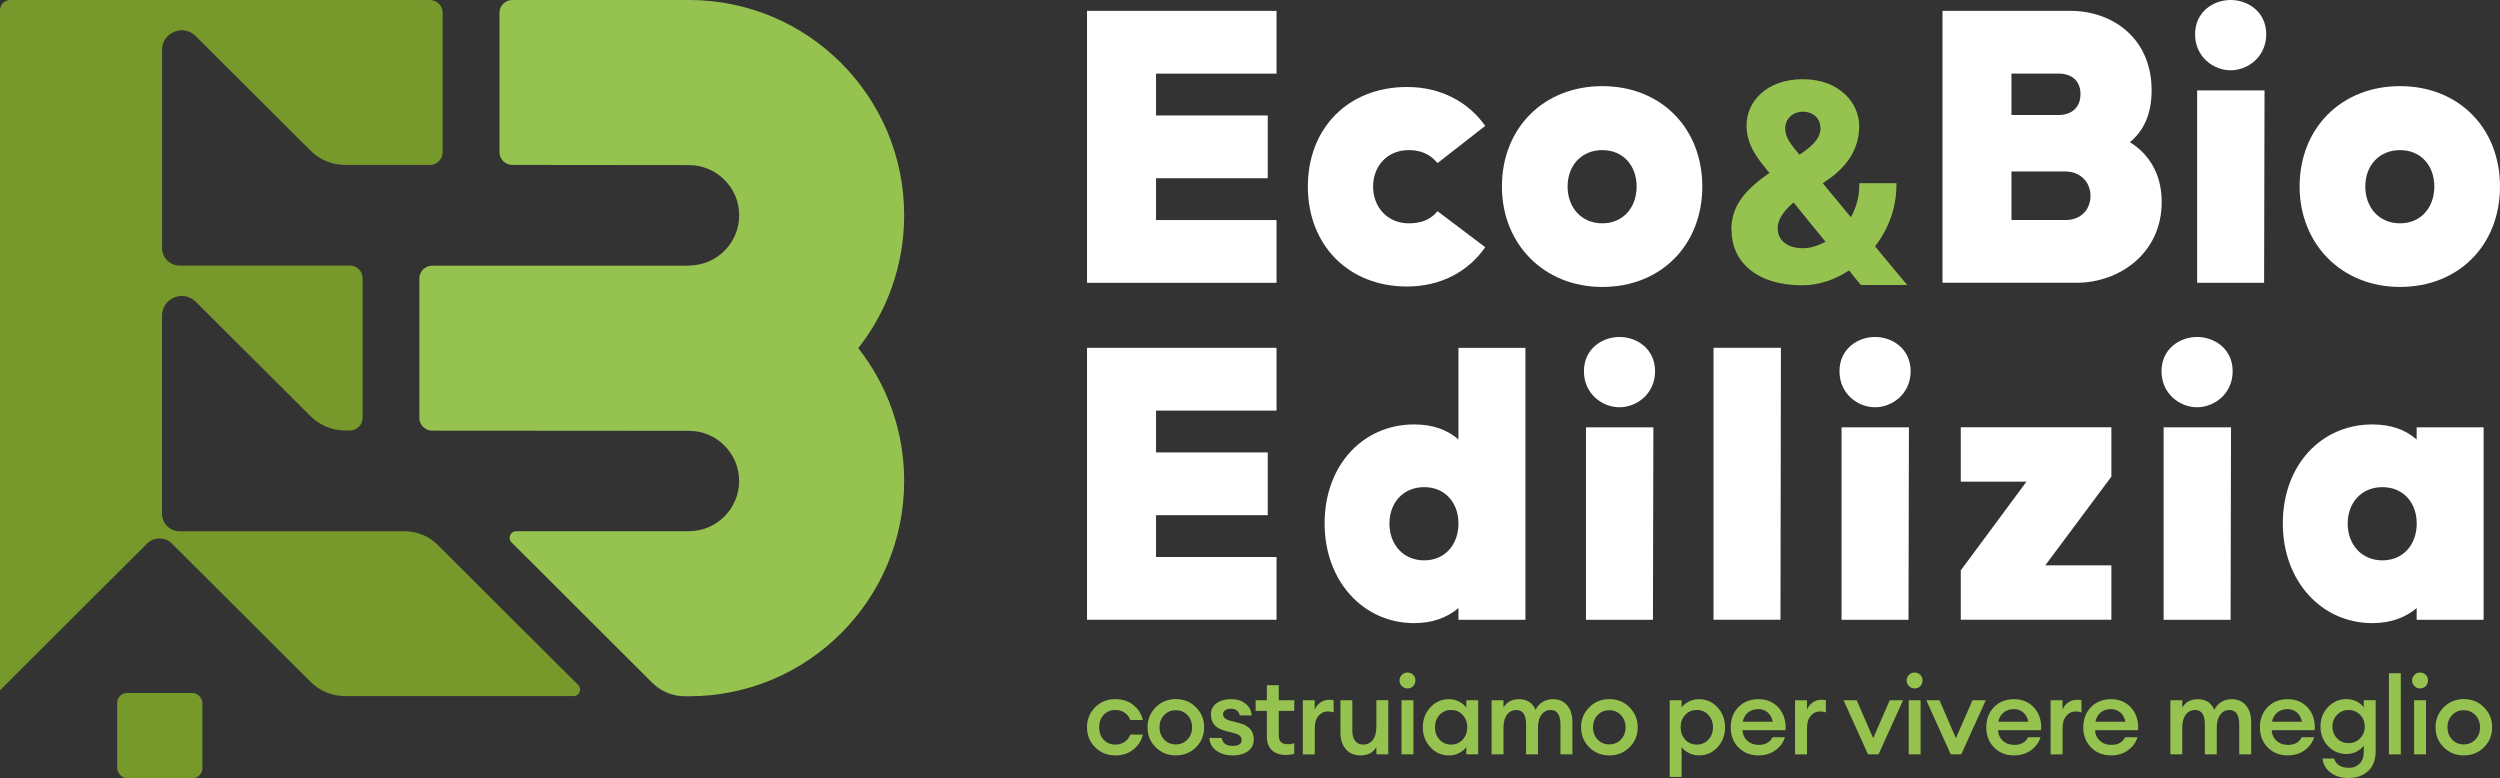 <svg xmlns="http://www.w3.org/2000/svg" id="Livello_2" viewBox="0 0 411.84 128.19"><rect x="0" y="0" width="411.84" height="128.19" fill="#333333" stroke="none"/><defs><style>      .cls-1 {        fill: #96c350;      }      .cls-2 {        fill: #fff;      }      .cls-3 {        fill: #77992c;      }    </style></defs><g id="Livello_1-2" data-name="Livello_1"><g><g><g><path class="cls-1" d="M183.74,124.44c-1.34,0-2.46-.45-3.34-1.34-.89-.9-1.33-1.99-1.33-3.29s.44-2.39,1.33-3.29c.88-.9,2-1.35,3.34-1.35,1.15,0,2.14.32,2.95.96.81.64,1.34,1.47,1.58,2.48h-2.07c-.18-.5-.48-.9-.92-1.2-.43-.3-.95-.45-1.54-.45-.78,0-1.43.27-1.92.8-.5.53-.75,1.22-.75,2.05s.25,1.52.75,2.05c.5.54,1.14.8,1.92.8.59,0,1.11-.15,1.54-.45.43-.3.74-.7.92-1.2h2.07c-.24,1.01-.76,1.84-1.58,2.48-.81.64-1.8.96-2.95.96Z"></path><path class="cls-1" d="M197.02,123.1c-.9.9-2,1.34-3.32,1.34s-2.43-.45-3.32-1.34c-.9-.9-1.34-1.99-1.34-3.29s.45-2.39,1.34-3.29c.9-.9,2-1.35,3.32-1.35s2.43.45,3.32,1.35c.9.9,1.35,1.99,1.35,3.29s-.45,2.39-1.35,3.29ZM193.7,122.63c.77,0,1.41-.27,1.92-.81s.76-1.21.76-2.01-.25-1.46-.76-2-1.14-.81-1.92-.81-1.43.27-1.93.81c-.51.54-.76,1.21-.76,2s.25,1.46.76,2.01c.5.54,1.15.81,1.93.81Z"></path><path class="cls-1" d="M203.04,124.44c-1.06,0-1.95-.26-2.66-.78-.72-.52-1.1-1.22-1.15-2.1h2.03c.14.88.75,1.32,1.84,1.32.44,0,.79-.08,1.05-.24.26-.16.39-.39.39-.7s-.1-.55-.3-.73c-.2-.18-.54-.33-1.02-.45l-1.46-.39c-1.52-.4-2.28-1.3-2.28-2.69,0-.75.3-1.35.91-1.81.61-.46,1.41-.69,2.41-.69s1.75.24,2.37.73c.62.49.96,1.13,1.03,1.94h-1.96c-.19-.74-.68-1.1-1.46-1.1-.39,0-.71.08-.94.24-.24.16-.36.38-.36.67,0,.51.4.87,1.19,1.07l1.5.39c1.58.4,2.37,1.3,2.37,2.69,0,.84-.32,1.49-.97,1.95-.65.46-1.49.69-2.52.69Z"></path><path class="cls-1" d="M211.75,124.36c-.9,0-1.64-.25-2.2-.76s-.85-1.24-.85-2.2v-4.29h-1.85v-1.75h1.85v-2.48h1.96v2.48h2.55v1.75h-2.55v3.97c0,.55.12.94.36,1.17.24.23.62.35,1.14.35.43,0,.78-.06,1.05-.18v1.75c-.43.13-.92.2-1.46.2Z"></path><path class="cls-1" d="M214.62,124.27v-8.91h1.96v1.59c.17-.5.47-.9.92-1.21.45-.31.92-.46,1.43-.46.31,0,.56.02.77.07v2.01c-.29-.11-.61-.16-.98-.16-.59,0-1.1.24-1.51.72-.42.48-.62,1.15-.62,2.01v4.35h-1.96Z"></path><path class="cls-1" d="M224.13,124.44c-1.02,0-1.83-.34-2.42-1.02-.59-.68-.89-1.59-.89-2.73v-5.33h1.96v5.01c0,.71.15,1.27.46,1.68.31.41.75.61,1.32.61.66,0,1.19-.25,1.59-.76.39-.51.59-1.23.59-2.17v-4.38h1.96v8.91h-1.96v-1.21c-.52.93-1.39,1.39-2.6,1.39Z"></path><path class="cls-1" d="M231.87,113.41c-.36,0-.67-.13-.93-.38-.26-.26-.39-.57-.39-.94s.13-.66.39-.92c.26-.26.57-.38.93-.38s.68.13.93.38c.25.26.37.56.37.92s-.13.68-.37.94-.56.38-.93.38ZM230.88,124.27v-8.91h1.96v8.91h-1.96Z"></path><path class="cls-1" d="M238.69,124.44c-1.21,0-2.23-.45-3.06-1.35-.83-.9-1.24-2-1.24-3.28s.41-2.38,1.24-3.28c.83-.9,1.84-1.35,3.06-1.35.61,0,1.16.13,1.68.4.51.27.9.59,1.18.97v-1.19h1.96v8.91h-1.96v-1.19c-.27.38-.67.7-1.18.97-.51.27-1.07.4-1.68.4ZM237.14,121.84c.5.55,1.13.82,1.91.82s1.41-.27,1.91-.82c.5-.55.75-1.22.75-2.03s-.25-1.48-.75-2.03c-.5-.55-1.13-.82-1.91-.82s-1.41.27-1.91.82c-.5.55-.75,1.22-.75,2.03s.25,1.48.75,2.03Z"></path><path class="cls-1" d="M257.06,124.27v-5.01c0-.72-.13-1.29-.4-1.69-.27-.4-.66-.61-1.18-.61-.63,0-1.13.24-1.51.73-.38.49-.58,1.17-.61,2.05v4.53h-1.96v-5.01c0-.72-.13-1.29-.4-1.69-.27-.4-.66-.61-1.18-.61-.65,0-1.17.26-1.56.77-.39.51-.58,1.23-.58,2.16v4.38h-1.96v-8.91h1.96v1.21c.55-.93,1.39-1.39,2.53-1.39,1.34,0,2.26.59,2.76,1.76.25-.56.63-.99,1.15-1.3.52-.31,1.08-.46,1.7-.46,1,0,1.78.34,2.35,1.02.57.68.86,1.59.86,2.74v5.33h-1.96Z"></path><path class="cls-1" d="M268.44,123.1c-.9.9-2,1.34-3.32,1.34s-2.43-.45-3.32-1.34c-.9-.9-1.34-1.99-1.34-3.29s.45-2.39,1.34-3.29c.9-.9,2-1.35,3.32-1.35s2.43.45,3.32,1.35c.9.9,1.35,1.99,1.35,3.29s-.45,2.39-1.35,3.29ZM265.11,122.63c.77,0,1.41-.27,1.92-.81s.76-1.21.76-2.01-.25-1.46-.76-2-1.14-.81-1.92-.81-1.43.27-1.93.81c-.51.54-.76,1.21-.76,2s.25,1.46.76,2.01c.5.54,1.15.81,1.93.81Z"></path><path class="cls-1" d="M277.02,127.99h-1.96v-12.63h1.96v1.19c.27-.38.67-.7,1.18-.97.52-.27,1.08-.4,1.68-.4,1.21,0,2.23.45,3.06,1.35.83.9,1.24,2,1.24,3.28s-.41,2.38-1.24,3.28c-.83.9-1.84,1.35-3.06,1.35-.61,0-1.17-.13-1.68-.4s-.91-.59-1.18-.97v4.92ZM279.53,122.66c.77,0,1.41-.27,1.91-.82.5-.55.75-1.22.75-2.03s-.25-1.48-.75-2.03c-.5-.55-1.13-.82-1.91-.82s-1.43.27-1.92.82c-.5.55-.75,1.22-.75,2.03s.25,1.48.75,2.03c.5.55,1.14.82,1.92.82Z"></path><path class="cls-1" d="M289.67,124.44c-1.33,0-2.42-.44-3.28-1.31-.86-.87-1.28-1.98-1.28-3.32s.42-2.45,1.27-3.32c.84-.87,1.95-1.31,3.31-1.31s2.49.48,3.33,1.43c.84.96,1.22,2.18,1.12,3.68h-7.09c.02.69.29,1.27.78,1.73.5.46,1.13.69,1.91.69,1.09,0,1.84-.42,2.25-1.25h2.05c-.27.87-.8,1.58-1.57,2.14-.77.56-1.7.84-2.8.84ZM289.63,116.82c-.64,0-1.19.18-1.65.54-.46.36-.75.88-.88,1.54h4.94c-.14-.69-.43-1.21-.87-1.56-.44-.35-.95-.53-1.53-.53Z"></path><path class="cls-1" d="M295.71,124.27v-8.91h1.96v1.59c.17-.5.47-.9.92-1.21.45-.31.92-.46,1.43-.46.31,0,.56.02.77.07v2.01c-.29-.11-.61-.16-.98-.16-.59,0-1.1.24-1.51.72-.42.48-.62,1.15-.62,2.01v4.35h-1.96Z"></path><path class="cls-1" d="M307.73,124.27l-4.03-8.91h2.17l2.71,6.25,2.73-6.25h2.19l-4.04,8.91h-1.73Z"></path><path class="cls-1" d="M315.41,113.41c-.36,0-.67-.13-.93-.38-.26-.26-.39-.57-.39-.94s.13-.66.39-.92c.26-.26.57-.38.93-.38s.68.13.93.38c.25.26.37.56.37.92s-.13.68-.37.94-.56.38-.93.38ZM314.43,124.27v-8.91h1.96v8.91h-1.96Z"></path><path class="cls-1" d="M321.36,124.27l-4.03-8.91h2.17l2.71,6.25,2.73-6.25h2.19l-4.04,8.91h-1.73Z"></path><path class="cls-1" d="M331.77,124.44c-1.33,0-2.42-.44-3.28-1.31-.86-.87-1.28-1.98-1.28-3.32s.42-2.45,1.27-3.32c.84-.87,1.95-1.31,3.31-1.31s2.49.48,3.33,1.43c.84.96,1.22,2.18,1.12,3.68h-7.09c.02.69.29,1.27.78,1.73.5.46,1.13.69,1.91.69,1.09,0,1.84-.42,2.25-1.25h2.05c-.27.87-.8,1.58-1.57,2.14-.77.56-1.7.84-2.8.84ZM331.73,116.82c-.64,0-1.19.18-1.65.54-.46.36-.75.88-.88,1.54h4.94c-.14-.69-.43-1.21-.87-1.56-.44-.35-.95-.53-1.53-.53Z"></path><path class="cls-1" d="M337.81,124.27v-8.91h1.96v1.59c.17-.5.47-.9.92-1.21.45-.31.92-.46,1.43-.46.31,0,.56.02.77.07v2.01c-.29-.11-.61-.16-.98-.16-.59,0-1.1.24-1.51.72-.42.48-.62,1.15-.62,2.01v4.35h-1.96Z"></path><path class="cls-1" d="M347.75,124.44c-1.33,0-2.42-.44-3.28-1.31-.86-.87-1.28-1.98-1.28-3.32s.42-2.45,1.27-3.32c.84-.87,1.95-1.31,3.31-1.31s2.49.48,3.33,1.43c.84.96,1.22,2.18,1.12,3.68h-7.09c.02.69.29,1.27.78,1.73.5.46,1.13.69,1.91.69,1.09,0,1.84-.42,2.25-1.25h2.05c-.27.87-.8,1.58-1.57,2.14-.77.56-1.7.84-2.8.84ZM347.72,116.82c-.64,0-1.19.18-1.65.54-.46.36-.75.88-.88,1.54h4.94c-.14-.69-.43-1.21-.87-1.56-.44-.35-.95-.53-1.53-.53Z"></path><path class="cls-1" d="M368.88,124.27v-5.01c0-.72-.13-1.29-.4-1.69-.27-.4-.66-.61-1.18-.61-.63,0-1.13.24-1.51.73-.38.49-.58,1.17-.61,2.05v4.53h-1.96v-5.01c0-.72-.13-1.29-.4-1.69-.27-.4-.66-.61-1.18-.61-.65,0-1.17.26-1.56.77-.39.51-.58,1.23-.58,2.16v4.38h-1.96v-8.91h1.96v1.21c.55-.93,1.39-1.39,2.53-1.39,1.34,0,2.26.59,2.76,1.76.25-.56.63-.99,1.15-1.3.52-.31,1.08-.46,1.7-.46,1,0,1.78.34,2.35,1.02s.86,1.59.86,2.74v5.33h-1.96Z"></path><path class="cls-1" d="M376.85,124.44c-1.33,0-2.42-.44-3.28-1.31-.86-.87-1.28-1.98-1.28-3.32s.42-2.45,1.27-3.32c.84-.87,1.95-1.31,3.31-1.31s2.49.48,3.33,1.43,1.22,2.18,1.12,3.68h-7.09c.02.69.29,1.27.78,1.73.5.46,1.13.69,1.91.69,1.09,0,1.84-.42,2.25-1.25h2.05c-.27.87-.8,1.58-1.57,2.14-.77.56-1.7.84-2.8.84ZM376.81,116.82c-.64,0-1.19.18-1.65.54-.46.36-.75.88-.88,1.54h4.94c-.14-.69-.43-1.21-.87-1.56-.44-.35-.95-.53-1.53-.53Z"></path><path class="cls-1" d="M386.92,128.17c-1.21,0-2.21-.3-2.98-.89-.78-.59-1.23-1.37-1.35-2.32h1.92c.34,1.02,1.16,1.53,2.46,1.53.7,0,1.28-.23,1.74-.69.46-.46.69-1.1.69-1.93v-1.05c-.29.4-.68.74-1.19,1-.51.26-1.06.39-1.66.39-1.2,0-2.21-.44-3.04-1.31-.83-.87-1.24-1.94-1.24-3.22s.41-2.33,1.24-3.2c.83-.87,1.84-1.31,3.04-1.31.59,0,1.15.13,1.66.38s.91.59,1.19.99v-1.19h1.96v8.36c0,1.47-.42,2.58-1.26,3.33-.84.75-1.9,1.12-3.18,1.12ZM385.01,121.64c.51.52,1.14.78,1.89.78s1.38-.26,1.89-.78c.51-.52.77-1.17.77-1.95s-.26-1.43-.77-1.95c-.51-.52-1.14-.78-1.89-.78s-1.38.26-1.89.78c-.51.52-.77,1.17-.77,1.95s.26,1.43.77,1.95Z"></path><path class="cls-1" d="M393.54,124.27v-13.36h1.96v13.36h-1.96Z"></path><path class="cls-1" d="M398.68,113.41c-.36,0-.67-.13-.93-.38-.26-.26-.39-.57-.39-.94s.13-.66.39-.92c.26-.26.57-.38.93-.38s.68.13.93.38c.25.26.37.56.37.92s-.13.68-.37.94-.56.38-.93.38ZM397.69,124.27v-8.91h1.96v8.91h-1.96Z"></path><path class="cls-1" d="M409.2,123.1c-.9.9-2,1.34-3.32,1.34s-2.43-.45-3.32-1.34c-.9-.9-1.34-1.99-1.34-3.29s.45-2.39,1.34-3.29c.9-.9,2-1.35,3.32-1.35s2.43.45,3.32,1.35c.9.9,1.35,1.99,1.35,3.29s-.45,2.39-1.35,3.29ZM405.87,122.63c.77,0,1.41-.27,1.92-.81s.76-1.21.76-2.01-.25-1.46-.76-2-1.14-.81-1.92-.81-1.43.27-1.93.81c-.51.54-.76,1.21-.76,2s.25,1.46.76,2.01c.5.54,1.15.81,1.93.81Z"></path></g><g><path class="cls-2" d="M179.07,1.79h31.22v10.34h-19.85v6.89h18.4v10.34h-18.4v6.89h19.85v10.34h-31.22V1.79Z"></path><path class="cls-2" d="M215.45,30.73c0-9.65,6.68-16.4,16.33-16.4,5.58,0,10.13,2.48,12.89,6.41l-7.86,6.13c-.55-.62-1.79-2.14-4.75-2.14-3.45,0-5.86,2.55-5.86,6s2.41,6.06,5.86,6.06c2.96,0,4.07-1.24,4.75-2l7.86,5.93c-2.76,4-7.3,6.48-12.89,6.48-9.65,0-16.33-6.82-16.33-16.47Z"></path><path class="cls-2" d="M247.42,30.73c0-9.65,6.89-16.54,16.54-16.54s16.47,6.89,16.47,16.54-6.82,16.54-16.47,16.54-16.54-7.1-16.54-16.54ZM269.61,30.73c0-3.45-2.21-6-5.65-6s-5.72,2.55-5.72,6,2.27,6.06,5.72,6.06,5.65-2.62,5.65-6.06Z"></path><path class="cls-1" d="M285.22,37.87c0-3.52,1.68-6.22,6.27-9.38-1.99-2.4-3.77-4.59-3.77-7.85,0-3.82,3.21-7.59,9.28-7.59s9.28,3.98,9.28,7.7c0,4.89-3.31,7.7-6.01,9.43,1.33,1.63,2.96,3.57,4.64,5.61.82-1.48,1.38-3.26,1.38-5.3v-.31h6.12v.36c0,3.77-1.38,7.29-3.52,10.04,2.19,2.65,4.13,4.99,5.3,6.37h-7.64c-.56-.66-1.22-1.48-1.94-2.4-2.4,1.58-5.05,2.45-7.7,2.45-7.65,0-11.67-3.98-11.67-9.12ZM300.72,39.81c-1.83-2.24-3.72-4.54-5.25-6.47-3.01,2.6-2.6,4.23-2.6,4.54,0,1.17,1.02,3.01,4.13,3.01,1.12,0,2.4-.36,3.72-1.07ZM299.9,21.2c0-1.89-1.38-2.8-2.9-2.8s-2.91,1.02-2.91,2.8c0,1.53,1.02,2.65,2.34,4.28,1.83-1.17,3.47-2.6,3.47-4.28Z"></path><path class="cls-2" d="M319.99,1.79h21.09c6.89,0,13.37,4.48,13.37,13.09,0,4-1.38,6.75-3.58,8.54,3.1,1.93,5.24,5.17,5.24,9.86,0,8.54-7.1,13.3-13.99,13.3h-22.12V1.79ZM339.08,18.95c2.21,0,3.65-1.24,3.65-3.45s-1.45-3.38-3.65-3.38h-7.72v6.82h7.72ZM340.25,36.25c2.62,0,4.13-1.79,4.13-4s-1.65-4-4.13-4h-8.89v7.99h8.89Z"></path><path class="cls-2" d="M361.61,5.65c0-3.72,3.03-5.65,5.86-5.65s5.86,1.93,5.86,5.65-3.03,5.93-5.86,5.93-5.86-2.2-5.86-5.93ZM361.95,14.89h11.1l-.07,31.7h-11.03V14.89Z"></path><path class="cls-2" d="M378.83,30.73c0-9.65,6.89-16.54,16.54-16.54s16.47,6.89,16.47,16.54-6.82,16.54-16.47,16.54-16.54-7.1-16.54-16.54ZM401.02,30.73c0-3.45-2.21-6-5.65-6s-5.72,2.55-5.72,6,2.27,6.06,5.72,6.06,5.65-2.62,5.65-6.06Z"></path><path class="cls-2" d="M179.07,57.3h31.22v10.34h-19.85v6.89h18.4v10.34h-18.4v6.89h19.85v10.34h-31.22v-44.79Z"></path><path class="cls-2" d="M218.21,86.25c0-9.65,6.34-16.33,14.75-16.33,3.1,0,5.51.9,7.3,2.48v-15.09h11.03v44.79h-11.03v-1.93c-1.79,1.52-4.2,2.48-7.3,2.48-8.41,0-14.75-6.96-14.75-16.4ZM240.26,86.25c0-3.45-2.21-6-5.65-6s-5.72,2.55-5.72,6,2.27,6.06,5.72,6.06,5.65-2.62,5.65-6.06Z"></path><path class="cls-2" d="M260.93,61.16c0-3.72,3.03-5.65,5.86-5.65s5.86,1.93,5.86,5.65-3.03,5.93-5.86,5.93-5.86-2.2-5.86-5.93ZM261.27,70.4h11.1l-.07,31.7h-11.03v-31.7Z"></path><path class="cls-2" d="M282.29,57.3h11.09l-.07,44.79h-11.03v-44.79Z"></path><path class="cls-2" d="M303.03,61.16c0-3.72,3.03-5.65,5.86-5.65s5.86,1.93,5.86,5.65-3.03,5.93-5.86,5.93-5.86-2.2-5.86-5.93ZM303.37,70.4h11.1l-.07,31.7h-11.03v-31.7Z"></path><path class="cls-2" d="M323.01,93.96l10.82-14.61h-10.82v-8.96h24.81v8.13l-10.89,14.61h10.89v8.96h-24.81v-8.13Z"></path><path class="cls-2" d="M356.08,61.16c0-3.72,3.03-5.65,5.86-5.65s5.86,1.93,5.86,5.65-3.03,5.93-5.86,5.93-5.86-2.2-5.86-5.93ZM356.43,70.4h11.1l-.07,31.7h-11.03v-31.7Z"></path><path class="cls-2" d="M376.06,86.25c0-9.65,6.34-16.33,14.75-16.33,3.1,0,5.51.9,7.3,2.48v-2h11.03v31.7h-11.03v-1.93c-1.79,1.52-4.2,2.48-7.3,2.48-8.41,0-14.75-6.96-14.75-16.4ZM398.12,86.25c0-3.45-2.21-6-5.65-6s-5.72,2.55-5.72,6,2.27,6.06,5.72,6.06,5.65-2.62,5.65-6.06Z"></path></g></g><g><path class="cls-3" d="M26.7,8.25v32.61c0,1.6,1.29,2.89,2.89,2.89h28.04c1.16,0,2.11.94,2.11,2.11v22.95c0,1.16-.94,2.11-2.11,2.11h-.77c-2.13,0-4.18-.85-5.69-2.35l-18.93-18.86c-2.05-2.05-5.55-.6-5.55,2.3v32.62c0,1.6,1.29,2.89,2.89,2.89h37.11c2.02,0,3.96.79,5.39,2.22l23.16,23.09c.68.68.2,1.84-.76,1.84h-37.63c-2.13,0-4.18-.84-5.69-2.35l-22.85-22.78c-1.12-1.12-2.94-1.12-4.08,0L0,113.71V1.69C0,.76.76,0,1.69,0h69.12c1.16,0,2.11.94,2.11,2.11v22.95c0,1.16-.94,2.11-2.11,2.11h-13.96c-2.13,0-4.18-.85-5.69-2.35L32.24,5.95c-2.05-2.05-5.55-.6-5.55,2.3Z"></path><rect class="cls-3" x="19.31" y="114.16" width="14.03" height="14.03" rx="1.63" ry="1.63"></rect><path class="cls-1" d="M141.4,57.34s0,0,0,0c4.73-6.02,7.55-13.62,7.55-21.88,0-19.58-15.87-35.46-35.45-35.46h-29.11c-1.16,0-2.11.94-2.11,2.11v22.95c0,1.16.94,2.11,2.11,2.11l29.11.03c4.56,0,8.27,3.71,8.27,8.27s-3.72,8.27-8.27,8.27v.03h-42.31c-1.16,0-2.11.94-2.11,2.11v22.95c0,1.16.94,2.11,2.11,2.11l42.3.03h0c4.56,0,8.27,3.71,8.27,8.27s-3.72,8.27-8.27,8.27h0s-28.46,0-28.46,0c-.96,0-1.44,1.16-.76,1.84l23.17,23.12c1.43,1.43,3.37,2.23,5.39,2.23h.66c19.58,0,35.46-15.87,35.46-35.46,0-8.26-2.82-15.85-7.55-21.87h0Z"></path></g></g></g></svg>